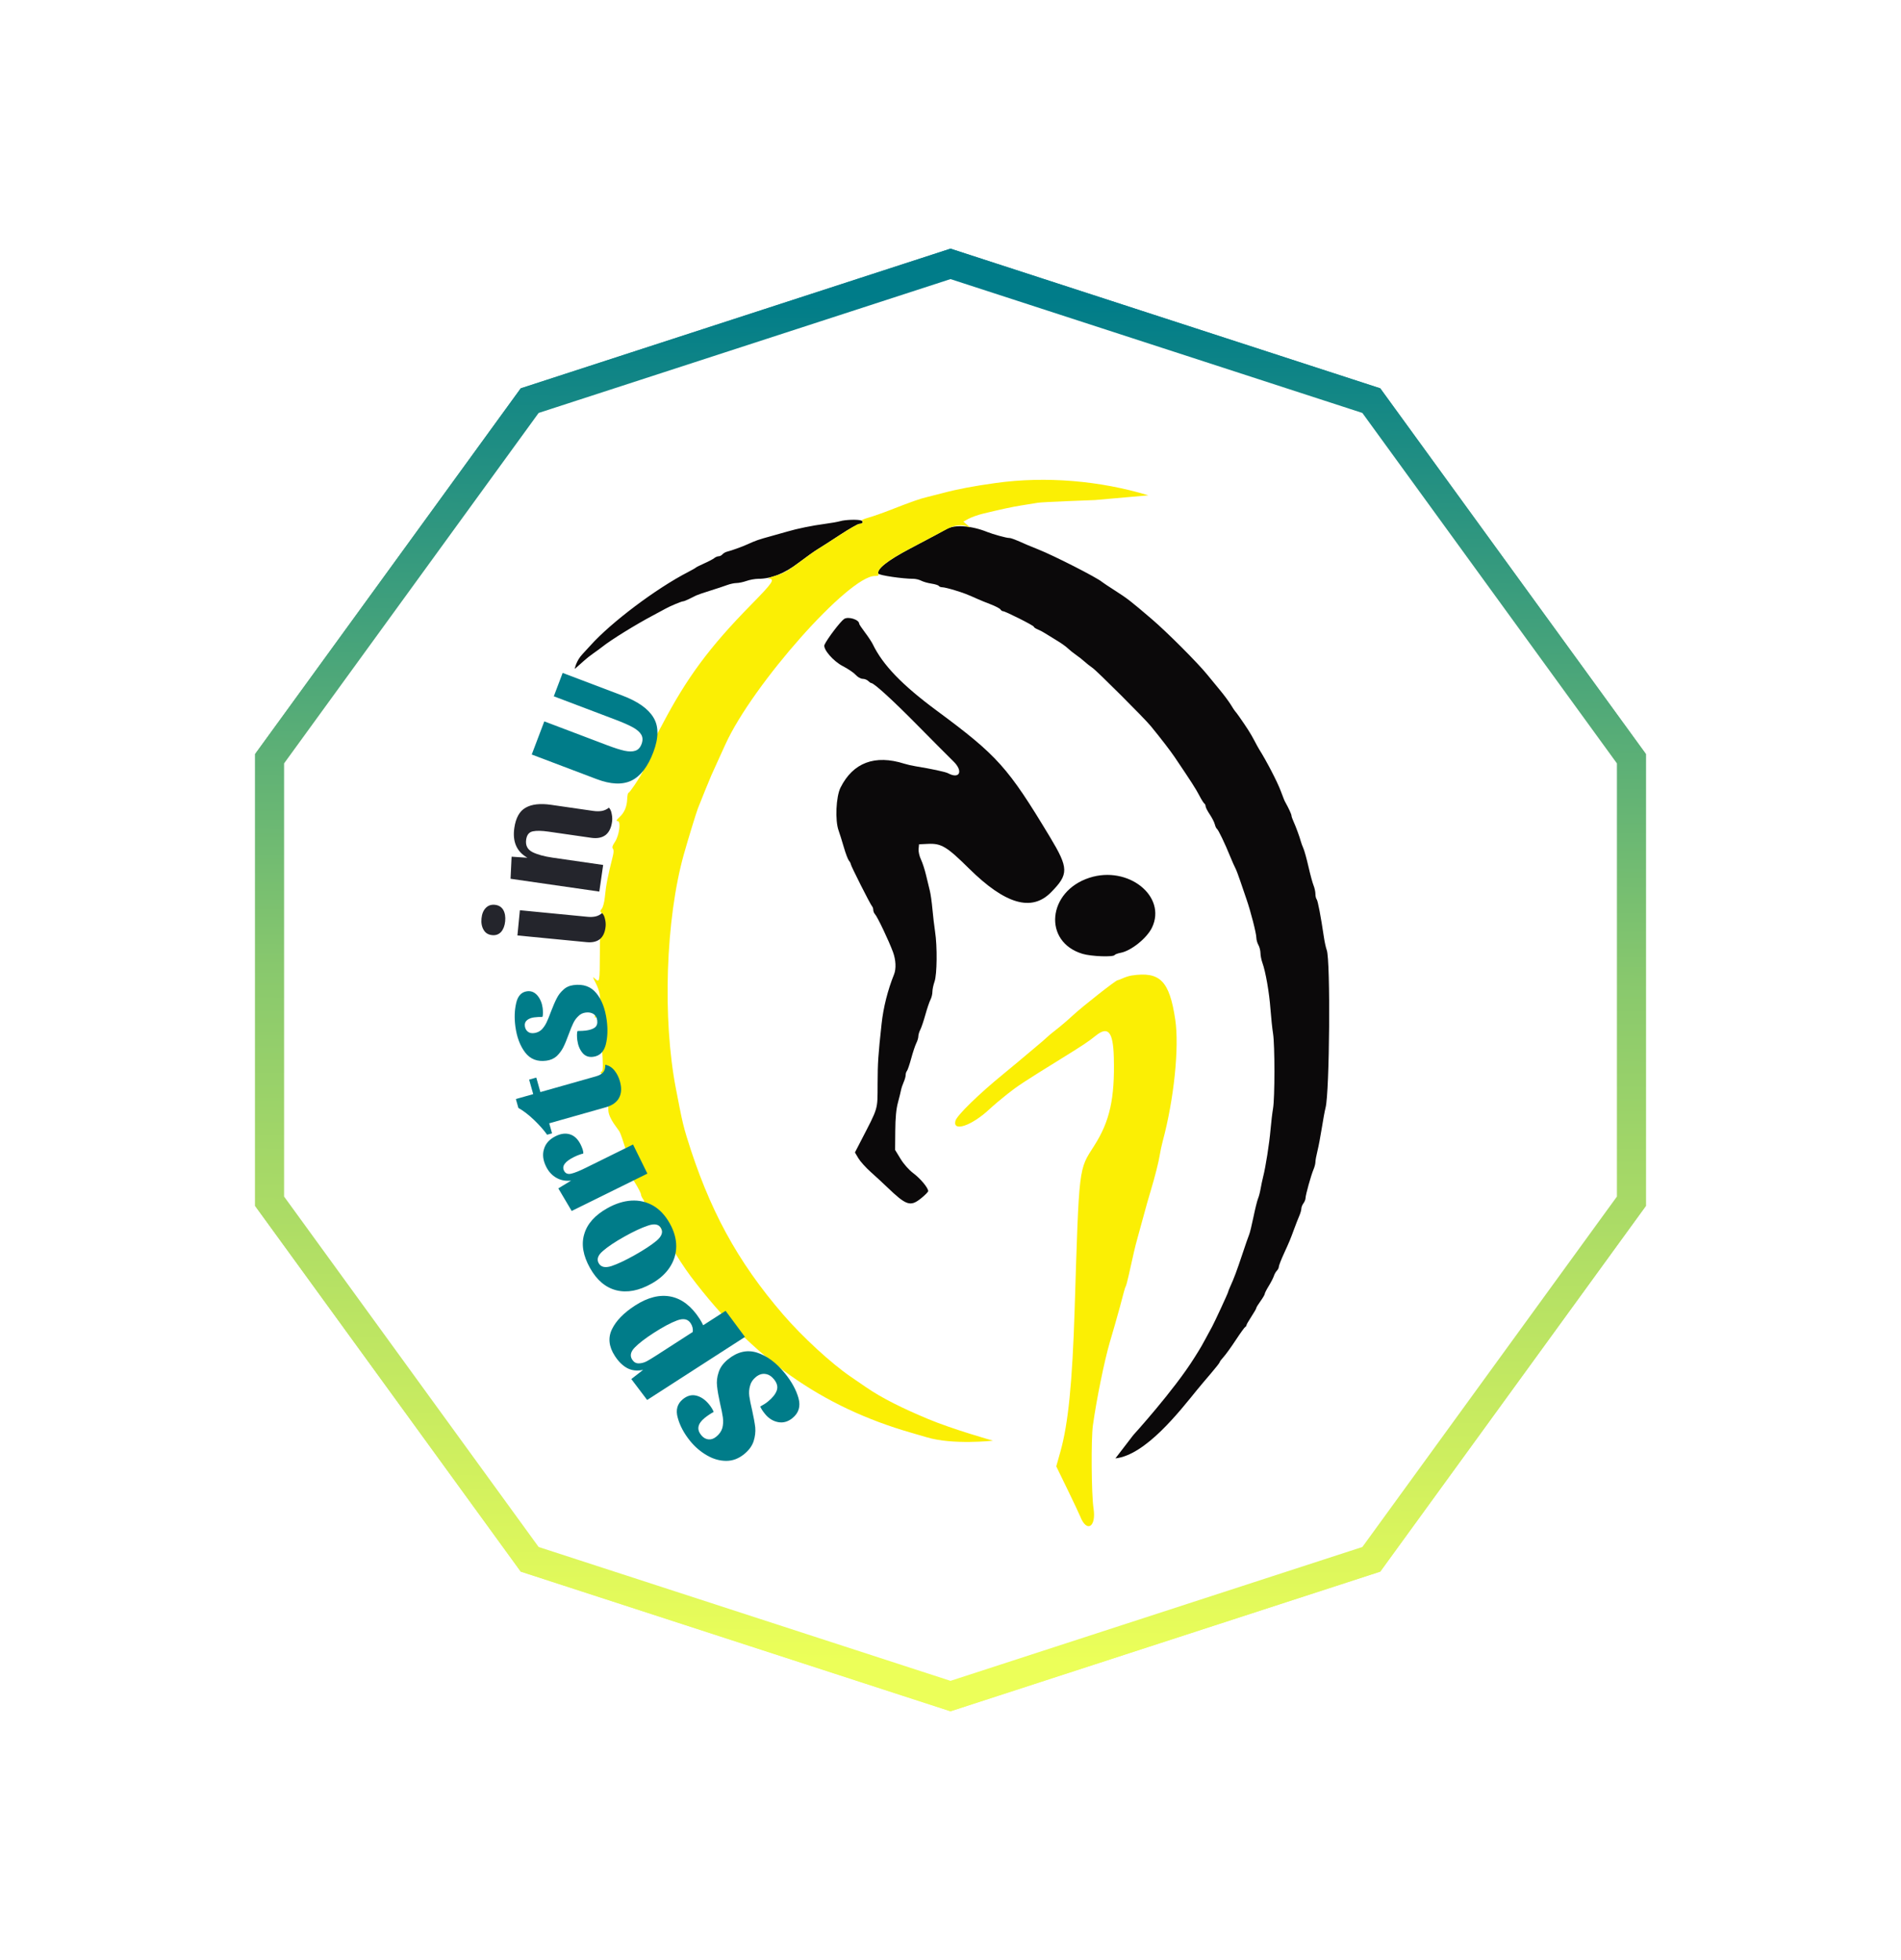 <svg width="130" height="134" viewBox="0 0 130 134" fill="none" xmlns="http://www.w3.org/2000/svg">
<g opacity="0.9" filter="url(#filter0_f_13_1442)">
<path d="M65 17L94.389 26.549L112.553 51.549V82.451L94.389 107.451L65 117L35.611 107.451L17.447 82.451V51.549L35.611 26.549L65 17Z" fill="white"/>
<path d="M36.223 27.391L65 18.041L93.777 27.391L111.563 51.871V82.129L93.777 106.609L65 115.959L36.223 106.609L18.437 82.129V51.871L36.223 27.391Z" stroke="url(#paint0_linear_13_1442)" stroke-width="1.98"/>
</g>
<path d="M36.223 27.391L65 18.041L93.777 27.391L111.563 51.871V82.129L93.777 106.609L65 115.959L36.223 106.609L18.437 82.129V51.871L36.223 27.391Z" fill="white" stroke="url(#paint1_linear_13_1442)" stroke-width="1.98"/>
<path fill-rule="evenodd" clip-rule="evenodd" d="M57.456 35.632C57.297 35.679 56.821 35.764 56.397 35.819C55.541 35.932 54.505 36.145 53.845 36.341C53.607 36.413 53.065 36.565 52.641 36.68C51.885 36.886 51.679 36.958 51.101 37.221C50.737 37.386 50.012 37.647 49.731 37.714C49.614 37.742 49.468 37.825 49.407 37.898C49.346 37.972 49.229 38.032 49.147 38.032C49.065 38.032 48.929 38.088 48.845 38.157C48.762 38.226 48.455 38.388 48.164 38.517C47.873 38.647 47.612 38.777 47.586 38.806C47.559 38.836 47.319 38.974 47.051 39.112C44.868 40.237 41.796 42.548 40.372 44.136C40.235 44.288 39.993 44.552 39.834 44.721C39.382 45.201 39.305 45.736 39.305 45.736C39.305 45.736 39.867 45.239 39.929 45.182C40.086 45.036 40.373 44.809 40.566 44.677C40.76 44.544 41.043 44.337 41.195 44.216C41.796 43.739 43.459 42.71 44.657 42.075C45.032 41.876 45.422 41.666 45.523 41.609C45.822 41.442 46.604 41.114 46.706 41.114C46.758 41.114 46.944 41.041 47.121 40.953C47.297 40.864 47.519 40.755 47.614 40.709C47.709 40.663 48.142 40.515 48.577 40.38C49.012 40.244 49.531 40.072 49.73 39.998C49.93 39.923 50.217 39.862 50.368 39.862C50.52 39.862 50.828 39.797 51.053 39.717C51.278 39.638 51.638 39.573 51.853 39.573C52.74 39.573 53.644 39.214 54.615 38.477C55.119 38.096 55.703 37.679 55.916 37.552C56.127 37.425 56.817 36.983 57.447 36.569C58.078 36.156 58.672 35.818 58.766 35.818C58.996 35.818 59.082 35.66 58.892 35.587C58.674 35.503 57.795 35.53 57.456 35.632ZM64.726 36.171C64.333 36.395 63.93 36.611 62.239 37.503C60.704 38.312 59.944 38.91 60.062 39.217C60.107 39.334 61.713 39.572 62.468 39.573C62.624 39.574 62.865 39.633 63.003 39.705C63.141 39.777 63.454 39.866 63.699 39.902C63.944 39.939 64.169 40.01 64.2 40.06C64.231 40.11 64.34 40.151 64.441 40.151C64.543 40.151 64.919 40.241 65.278 40.351C65.909 40.544 66.129 40.628 66.845 40.95C67.03 41.034 67.442 41.202 67.76 41.323C68.078 41.445 68.372 41.6 68.415 41.666C68.457 41.733 68.535 41.788 68.589 41.788C68.75 41.788 70.697 42.768 70.697 42.849C70.697 42.891 70.816 42.972 70.962 43.031C71.107 43.089 71.341 43.212 71.481 43.305C71.621 43.397 71.972 43.613 72.261 43.785C72.55 43.956 72.891 44.197 73.017 44.32C73.144 44.443 73.4 44.648 73.585 44.776C73.771 44.903 74.031 45.108 74.163 45.23C74.296 45.352 74.544 45.548 74.715 45.666C75.029 45.883 78.252 49.1 78.692 49.637C79.382 50.479 80.034 51.326 80.323 51.754C81.479 53.466 81.775 53.928 82.01 54.379C82.155 54.658 82.312 54.909 82.359 54.938C82.406 54.967 82.445 55.051 82.445 55.125C82.445 55.199 82.572 55.447 82.727 55.677C82.882 55.907 83.038 56.212 83.074 56.357C83.11 56.501 83.176 56.641 83.22 56.668C83.313 56.726 83.762 57.659 84.122 58.546C84.261 58.888 84.421 59.249 84.477 59.348C84.532 59.447 84.682 59.837 84.809 60.215C84.937 60.593 85.131 61.162 85.241 61.48C85.529 62.309 85.91 63.796 85.915 64.105C85.917 64.25 85.98 64.477 86.056 64.609C86.131 64.742 86.195 64.99 86.197 65.161C86.199 65.332 86.259 65.635 86.332 65.835C86.55 66.437 86.799 67.867 86.881 68.991C86.924 69.573 87.004 70.332 87.059 70.676C87.183 71.451 87.182 75.06 87.058 75.78C87.007 76.071 86.93 76.723 86.886 77.229C86.803 78.183 86.552 79.782 86.381 80.45C86.327 80.662 86.249 81.03 86.208 81.268C86.167 81.507 86.088 81.81 86.032 81.942C85.975 82.075 85.835 82.638 85.72 83.194C85.605 83.75 85.474 84.292 85.427 84.398C85.38 84.504 85.169 85.112 84.957 85.75C84.572 86.905 84.387 87.398 84.124 87.975C84.048 88.142 83.985 88.303 83.985 88.332C83.985 88.393 83.082 90.348 82.889 90.705C82.058 92.24 82.184 92.016 81.679 92.824C80.283 95.059 77.497 98.12 77.497 98.12L76.277 99.709C78.346 99.484 80.662 96.498 81.849 95.039C82.043 94.8 82.473 94.29 82.805 93.904C83.136 93.518 83.408 93.172 83.408 93.133C83.408 93.096 83.528 92.934 83.674 92.775C83.819 92.617 84.195 92.097 84.508 91.62C84.822 91.143 85.114 90.739 85.158 90.721C85.201 90.704 85.237 90.653 85.237 90.609C85.237 90.566 85.389 90.299 85.574 90.018C85.76 89.736 85.911 89.472 85.911 89.431C85.911 89.389 86.041 89.176 86.2 88.957C86.359 88.737 86.489 88.515 86.489 88.463C86.489 88.41 86.613 88.165 86.766 87.918C86.917 87.671 87.075 87.365 87.115 87.238C87.155 87.111 87.248 86.948 87.32 86.875C87.393 86.803 87.452 86.682 87.452 86.608C87.452 86.533 87.606 86.136 87.794 85.724C88.194 84.849 88.225 84.775 88.505 84.013C88.622 83.695 88.779 83.293 88.855 83.119C88.931 82.945 88.993 82.725 88.993 82.632C88.993 82.537 89.056 82.377 89.134 82.274C89.212 82.171 89.277 82.01 89.279 81.916C89.282 81.692 89.659 80.341 89.825 79.954C89.897 79.787 89.955 79.559 89.955 79.447C89.955 79.335 90.018 78.995 90.094 78.691C90.17 78.387 90.303 77.684 90.391 77.128C90.478 76.572 90.594 75.943 90.649 75.731C90.926 74.667 90.994 65.651 90.73 64.958C90.673 64.806 90.586 64.417 90.538 64.092C90.325 62.65 90.118 61.569 90.04 61.485C89.994 61.434 89.955 61.27 89.955 61.12C89.955 60.971 89.898 60.708 89.828 60.538C89.758 60.368 89.602 59.795 89.482 59.265C89.362 58.736 89.206 58.172 89.137 58.013C89.067 57.855 88.987 57.638 88.959 57.532C88.881 57.233 88.614 56.505 88.459 56.169C88.382 56.002 88.319 55.822 88.319 55.768C88.319 55.68 88.132 55.27 87.917 54.884C87.832 54.733 87.816 54.694 87.579 54.065C87.342 53.435 86.606 52.018 86.104 51.224C86.054 51.145 85.901 50.867 85.765 50.606C85.533 50.161 85.268 49.746 84.739 48.991C84.616 48.816 84.491 48.651 84.462 48.625C84.432 48.598 84.304 48.403 84.176 48.191C84.049 47.98 83.71 47.524 83.425 47.18C83.139 46.836 82.747 46.359 82.554 46.121C81.907 45.321 79.806 43.217 78.767 42.33C77.293 41.07 77.111 40.929 76.243 40.373C75.814 40.099 75.42 39.836 75.367 39.79C75.025 39.492 72.06 37.981 70.986 37.557C70.694 37.442 70.369 37.309 70.263 37.262C69.412 36.882 69.145 36.78 69.001 36.78C68.822 36.78 67.907 36.529 67.519 36.373C66.43 35.934 65.288 35.852 64.726 36.171ZM57.721 42.321C57.461 42.503 56.59 43.648 56.385 44.078C56.251 44.358 56.975 45.205 57.641 45.546C57.993 45.727 58.388 45.995 58.519 46.142C58.656 46.295 58.857 46.41 58.991 46.41C59.119 46.41 59.289 46.475 59.368 46.554C59.448 46.634 59.542 46.699 59.578 46.699C59.767 46.699 61.038 47.858 62.752 49.596C63.812 50.67 64.91 51.773 65.193 52.047C65.889 52.721 65.634 53.296 64.831 52.866C64.653 52.771 63.688 52.564 62.608 52.389C62.37 52.351 62.023 52.271 61.837 52.212C59.831 51.577 58.337 52.137 57.48 53.846C57.17 54.463 57.097 56.094 57.348 56.783C57.42 56.983 57.58 57.493 57.703 57.917C57.825 58.341 57.982 58.756 58.052 58.84C58.121 58.923 58.178 59.029 58.178 59.075C58.178 59.183 59.516 61.835 59.632 61.956C59.68 62.007 59.719 62.123 59.719 62.215C59.719 62.306 59.774 62.438 59.84 62.508C60.005 62.682 60.784 64.321 61.067 65.091C61.266 65.631 61.294 66.231 61.14 66.617C60.706 67.697 60.409 68.876 60.287 70.002C60.052 72.174 60.021 72.635 60.015 74.115C60.007 75.92 60.086 75.654 58.857 78.032L58.465 78.792L58.699 79.188C58.828 79.405 59.208 79.828 59.543 80.127C59.878 80.425 60.373 80.882 60.642 81.141C61.972 82.421 62.249 82.516 62.971 81.942C63.248 81.721 63.474 81.493 63.474 81.434C63.474 81.213 62.955 80.588 62.462 80.217C62.151 79.982 61.808 79.596 61.582 79.226L61.212 78.62L61.223 77.32C61.231 76.418 61.286 75.829 61.403 75.394C61.495 75.05 61.592 74.66 61.617 74.528C61.642 74.395 61.724 74.151 61.798 73.984C61.873 73.817 61.934 73.598 61.934 73.497C61.934 73.397 61.972 73.273 62.019 73.223C62.066 73.173 62.198 72.785 62.314 72.361C62.429 71.937 62.586 71.468 62.662 71.318C62.738 71.168 62.801 70.958 62.801 70.851C62.801 70.745 62.861 70.543 62.934 70.402C63.008 70.261 63.164 69.8 63.282 69.376C63.4 68.952 63.556 68.49 63.63 68.35C63.703 68.21 63.763 67.966 63.763 67.808C63.763 67.651 63.828 67.338 63.908 67.113C64.081 66.623 64.102 64.714 63.945 63.695C63.888 63.324 63.806 62.631 63.764 62.154C63.721 61.677 63.642 61.114 63.587 60.902C63.532 60.69 63.417 60.214 63.331 59.843C63.244 59.472 63.087 58.987 62.981 58.764C62.872 58.537 62.801 58.22 62.818 58.042L62.849 57.724L63.459 57.695C64.372 57.652 64.742 57.874 66.267 59.381C68.742 61.826 70.545 62.351 71.868 61.013C73.096 59.771 73.089 59.365 71.805 57.233C68.923 52.449 68.219 51.663 64.045 48.576C61.692 46.836 60.37 45.463 59.687 44.05C59.611 43.892 59.37 43.526 59.152 43.239C58.934 42.951 58.756 42.684 58.756 42.645C58.756 42.362 58 42.126 57.721 42.321ZM74.503 60.011C71.623 60.941 71.308 64.397 74.029 65.213C74.627 65.392 76.132 65.448 76.227 65.294C76.256 65.247 76.441 65.179 76.638 65.142C77.352 65.008 78.428 64.144 78.776 63.426C79.814 61.282 77.153 59.155 74.503 60.011Z" fill="#0B090A"/>
<path fill-rule="evenodd" clip-rule="evenodd" d="M68.097 33.022C66.581 33.233 65.47 33.443 64.486 33.706C64.062 33.819 63.564 33.946 63.378 33.988C62.929 34.09 62.288 34.317 60.827 34.889C60.35 35.076 59.7 35.303 59.382 35.393C59.064 35.484 58.859 35.577 58.925 35.6C59.093 35.657 58.975 35.817 58.766 35.817C58.672 35.817 58.078 36.155 57.447 36.569C56.817 36.982 56.127 37.425 55.916 37.552C55.704 37.679 55.119 38.095 54.616 38.477C53.895 39.025 53.558 39.212 53.027 39.364C52.656 39.471 52.448 39.561 52.564 39.565C53.02 39.581 52.851 39.832 51.372 41.337C48.511 44.249 46.968 46.333 45.267 49.58C44.794 50.482 44.581 50.799 44.43 50.821C44.292 50.841 44.245 50.899 44.283 50.998C44.36 51.199 44.118 52.438 43.931 52.805C43.7 53.254 43.051 54.209 42.975 54.209C42.939 54.209 42.901 54.391 42.892 54.612C42.871 55.159 42.703 55.554 42.359 55.87C42.14 56.072 42.111 56.135 42.236 56.135C42.481 56.135 42.347 57.133 42.044 57.574C41.885 57.803 41.844 57.94 41.911 58.02C41.974 58.096 41.975 58.264 41.914 58.508C41.556 59.931 41.441 60.52 41.362 61.335C41.328 61.687 41.235 62.037 41.149 62.135C41.032 62.271 41.025 62.326 41.118 62.384C41.231 62.454 41.206 63.039 41.072 63.453C41.046 63.533 41.023 64.333 41.021 65.231C41.016 67.129 41.002 67.203 40.701 66.92C40.506 66.737 40.513 66.772 40.769 67.276C41.154 68.031 41.127 68.825 40.699 69.388L40.67 69.596C41.015 69.372 41.02 69.391 41.158 71.478C41.249 72.865 41.248 73.222 41.151 73.254C41.054 73.286 41.054 73.324 41.151 73.441C41.413 73.756 41.561 74.319 41.576 75.057C41.584 75.481 41.597 75.882 41.603 75.948C41.664 76.537 42.252 77.155 42.377 77.392C42.515 77.655 43.044 79.348 43.117 79.762C43.179 80.118 43.173 80.131 42.953 80.07C42.772 80.02 42.756 80.028 42.88 80.106C43.061 80.22 43.829 81.48 43.834 81.67C43.835 81.74 43.9 81.882 43.978 81.985C44.056 82.088 44.127 82.369 44.135 82.611C44.147 82.963 44.158 82.988 44.189 82.737C44.211 82.564 44.258 82.424 44.294 82.425C44.369 82.427 44.985 83.344 44.988 83.458C44.996 83.785 46.383 86.134 47.237 87.265C51.455 92.857 56.188 96.206 62.367 97.972C62.685 98.063 63.141 98.196 63.379 98.267C65.176 98.805 67.904 98.498 67.904 98.498C67.904 98.498 65.156 97.725 63.475 97.02C61.74 96.293 60.322 95.603 59.19 94.82C58.978 94.674 58.51 94.353 58.151 94.107C56.837 93.208 54.869 91.396 53.561 89.881C50.41 86.231 48.475 82.667 46.953 77.705C46.765 77.091 46.648 76.608 46.485 75.779C46.408 75.382 46.293 74.797 46.231 74.479C45.291 69.672 45.519 62.844 46.768 58.398C47.049 57.398 47.602 55.593 47.727 55.268C47.901 54.816 48.538 53.246 48.646 53.006C48.693 52.9 48.88 52.488 49.061 52.091C49.242 51.694 49.487 51.155 49.606 50.894C51.467 46.798 58.049 39.38 59.822 39.38C60.052 39.38 60.111 39.345 60.069 39.235C59.944 38.909 60.669 38.33 62.239 37.502C64 36.574 64.337 36.395 64.765 36.166C65.263 35.899 65.837 35.839 66.201 36.015C66.363 36.093 66.35 36.064 66.145 35.889L65.878 35.662L66.241 35.466C66.441 35.357 66.886 35.2 67.23 35.117C68.451 34.821 69.278 34.643 69.815 34.561C70.115 34.516 70.633 34.431 70.968 34.374C71.302 34.317 74.877 34.189 74.877 34.189L78.533 33.865C75.22 32.864 71.526 32.546 68.097 33.022ZM77.389 66.694C77.231 66.718 76.964 66.8 76.797 66.877C76.63 66.954 76.464 67.016 76.427 67.016C76.311 67.016 74.042 68.798 73.393 69.399C73.049 69.718 72.529 70.163 72.237 70.388C71.946 70.613 71.664 70.846 71.612 70.905C71.559 70.964 71.125 71.337 70.648 71.734C70.172 72.13 69.674 72.549 69.541 72.663C69.409 72.778 69.008 73.109 68.65 73.401C66.941 74.792 65.431 76.264 65.337 76.632C65.135 77.416 66.463 76.961 67.664 75.835C67.928 75.587 68.48 75.12 68.889 74.798C69.606 74.233 69.99 73.98 72.528 72.409C74.081 71.448 74.423 71.22 74.924 70.816C75.779 70.124 76.124 70.535 76.169 72.301C76.241 75.109 75.892 76.671 74.82 78.344C73.756 80.007 73.8 79.636 73.49 89.501C73.332 94.544 73.05 97.357 72.513 99.259L72.232 100.254L72.99 101.811C73.407 102.667 73.804 103.51 73.873 103.684C74.317 104.813 74.978 104.407 74.781 103.127C74.635 102.177 74.607 98.389 74.739 97.446C74.988 95.663 75.517 93.065 75.895 91.764C76.01 91.367 76.168 90.825 76.246 90.561C76.421 89.961 76.757 88.734 76.856 88.333C76.897 88.167 76.956 87.99 76.987 87.941C77.017 87.891 77.113 87.528 77.2 87.135C77.521 85.675 77.621 85.251 77.77 84.711C77.854 84.407 77.988 83.92 78.067 83.628C78.435 82.28 78.501 82.044 78.691 81.413C78.994 80.4 79.236 79.442 79.312 78.957C79.349 78.719 79.437 78.307 79.508 78.042C80.284 75.163 80.652 71.602 80.37 69.713C79.972 67.055 79.329 66.403 77.389 66.694Z" fill="#FBEF04"/>
<path d="M47.198 98.522C46.78 98.006 46.497 97.478 46.349 96.937C46.195 96.401 46.312 95.976 46.699 95.662C46.997 95.419 47.306 95.338 47.625 95.42C47.944 95.501 48.234 95.703 48.496 96.025C48.638 96.201 48.741 96.37 48.805 96.532C48.583 96.654 48.379 96.791 48.191 96.943C47.711 97.333 47.63 97.724 47.949 98.117C48.091 98.293 48.258 98.391 48.449 98.41C48.63 98.429 48.808 98.367 48.983 98.224C49.194 98.053 49.333 97.853 49.4 97.624C49.456 97.394 49.467 97.156 49.434 96.911C49.4 96.666 49.336 96.349 49.243 95.958C49.137 95.48 49.068 95.084 49.036 94.77C48.999 94.46 49.034 94.144 49.143 93.823C49.246 93.496 49.459 93.201 49.781 92.94C50.426 92.417 51.088 92.263 51.769 92.478C52.449 92.694 53.087 93.168 53.681 93.9C54.142 94.468 54.451 95.034 54.607 95.597C54.759 96.155 54.621 96.607 54.193 96.954C53.888 97.202 53.565 97.294 53.223 97.232C52.87 97.169 52.565 96.979 52.308 96.662C52.151 96.469 52.045 96.302 51.99 96.162C52.194 96.055 52.37 95.942 52.516 95.823C52.826 95.571 53.027 95.321 53.117 95.073C53.207 94.824 53.145 94.569 52.931 94.305C52.755 94.088 52.559 93.966 52.341 93.938C52.12 93.904 51.903 93.973 51.692 94.144C51.481 94.315 51.348 94.516 51.292 94.746C51.225 94.975 51.209 95.212 51.242 95.457C51.276 95.702 51.339 96.02 51.433 96.41C51.539 96.888 51.611 97.282 51.648 97.592C51.675 97.9 51.637 98.218 51.533 98.545C51.425 98.867 51.209 99.158 50.887 99.42C50.506 99.729 50.096 99.882 49.657 99.879C49.206 99.876 48.769 99.75 48.344 99.502C47.908 99.253 47.527 98.926 47.198 98.522Z" fill="#007C89"/>
<path d="M42.042 92.698C41.629 92.057 41.567 91.446 41.857 90.864C42.14 90.287 42.666 89.751 43.433 89.256C44.302 88.696 45.119 88.493 45.882 88.648C46.64 88.806 47.294 89.314 47.846 90.17C47.94 90.316 48.02 90.462 48.087 90.607L49.619 89.62L50.944 91.406L44.255 95.715L43.172 94.285L43.98 93.657C43.568 93.743 43.205 93.703 42.892 93.537C42.574 93.364 42.291 93.085 42.042 92.698ZM43.231 92.955C43.341 93.126 43.486 93.212 43.666 93.213C43.846 93.214 44.028 93.168 44.212 93.077C44.385 92.983 44.604 92.851 44.871 92.679L47.373 91.067C47.402 90.86 47.355 90.662 47.232 90.471C47.044 90.179 46.733 90.115 46.3 90.278C45.866 90.44 45.335 90.724 44.707 91.129C44.13 91.501 43.697 91.833 43.41 92.126C43.123 92.418 43.063 92.695 43.231 92.955Z" fill="#007C89"/>
<path d="M40.35 86.697C39.873 85.848 39.741 85.074 39.954 84.374C40.157 83.672 40.683 83.082 41.531 82.606C42.091 82.291 42.638 82.118 43.174 82.085C43.709 82.053 44.206 82.168 44.665 82.429C45.113 82.688 45.491 83.091 45.798 83.637C46.097 84.169 46.246 84.696 46.244 85.217C46.238 85.73 46.09 86.207 45.801 86.647C45.511 87.087 45.096 87.458 44.557 87.761C43.695 88.245 42.898 88.398 42.167 88.221C41.425 88.04 40.819 87.532 40.35 86.697ZM45.206 83.969C45.054 83.7 44.757 83.641 44.315 83.794C43.87 83.941 43.328 84.193 42.689 84.552C42.058 84.906 41.573 85.23 41.236 85.524C40.889 85.814 40.791 86.094 40.942 86.364C41.094 86.634 41.386 86.699 41.818 86.56C42.24 86.418 42.767 86.17 43.399 85.815C44.037 85.456 44.537 85.128 44.897 84.83C45.254 84.526 45.357 84.239 45.206 83.969Z" fill="#007C89"/>
<path d="M38.568 80.036C38.664 80.232 38.833 80.3 39.073 80.241C39.306 80.185 39.629 80.055 40.042 79.851L43.29 78.249L44.272 80.239L39.094 82.793L38.181 81.249L39.055 80.717C38.68 80.759 38.346 80.696 38.054 80.529C37.751 80.359 37.514 80.101 37.344 79.756C37.13 79.323 37.084 78.921 37.204 78.55C37.314 78.176 37.582 77.884 38.008 77.674C38.367 77.497 38.698 77.46 39.001 77.563C39.294 77.662 39.531 77.895 39.711 78.26C39.755 78.348 39.8 78.456 39.846 78.585C39.883 78.71 39.896 78.804 39.885 78.868C39.689 78.915 39.479 78.993 39.256 79.103C38.64 79.407 38.411 79.718 38.568 80.036Z" fill="#007C89"/>
<path d="M37.753 77.486L37.415 77.581C37.182 77.255 36.882 76.917 36.516 76.566C36.141 76.209 35.785 75.937 35.45 75.75L35.277 75.14L36.464 74.804L36.184 73.813L36.674 73.674L36.954 74.665L40.755 73.589C40.98 73.525 41.146 73.431 41.252 73.307C41.351 73.185 41.397 73.015 41.39 72.797C41.639 72.845 41.848 72.974 42.017 73.184C42.187 73.395 42.312 73.642 42.392 73.925C42.519 74.376 42.501 74.753 42.336 75.059C42.172 75.364 41.868 75.58 41.425 75.705L37.559 76.8L37.753 77.486Z" fill="#007C89"/>
<path d="M35.892 70.157C35.914 70.321 35.984 70.449 36.103 70.54C36.213 70.624 36.354 70.655 36.526 70.632C36.728 70.605 36.9 70.525 37.042 70.392C37.176 70.252 37.287 70.089 37.377 69.902C37.466 69.715 37.569 69.462 37.687 69.142C37.828 68.773 37.956 68.478 38.072 68.257C38.18 68.037 38.329 67.842 38.519 67.672C38.702 67.496 38.935 67.389 39.219 67.351C39.885 67.263 40.404 67.445 40.776 67.898C41.147 68.343 41.386 68.963 41.491 69.756C41.572 70.369 41.551 70.924 41.426 71.42C41.294 71.917 41.008 72.195 40.566 72.253C40.26 72.294 40.016 72.205 39.834 71.985C39.645 71.759 39.526 71.467 39.478 71.108C39.465 71.01 39.458 70.897 39.456 70.768C39.454 70.639 39.468 70.546 39.498 70.488C39.742 70.487 39.931 70.477 40.066 70.459C40.335 70.423 40.539 70.354 40.678 70.252C40.815 70.142 40.87 69.979 40.841 69.762C40.815 69.567 40.731 69.423 40.589 69.327C40.439 69.233 40.26 69.2 40.05 69.228C39.849 69.254 39.681 69.338 39.547 69.477C39.405 69.61 39.289 69.77 39.2 69.957C39.11 70.144 39.007 70.398 38.889 70.718C38.756 71.086 38.632 71.384 38.517 71.612C38.402 71.833 38.253 72.032 38.071 72.208C37.881 72.378 37.643 72.482 37.359 72.519C36.745 72.601 36.264 72.414 35.914 71.958C35.564 71.502 35.341 70.907 35.243 70.174C35.168 69.606 35.185 69.078 35.296 68.591C35.405 68.097 35.654 67.824 36.043 67.773C36.32 67.736 36.558 67.834 36.756 68.066C36.947 68.3 37.064 68.581 37.108 68.91C37.121 69.008 37.128 69.121 37.13 69.25C37.132 69.379 37.118 69.472 37.087 69.53C37.003 69.526 36.908 69.527 36.803 69.533C36.697 69.54 36.603 69.548 36.52 69.559C36.319 69.586 36.159 69.649 36.043 69.748C35.919 69.848 35.869 69.984 35.892 70.157Z" fill="#007C89"/>
<path d="M32.927 62.795C32.957 62.487 33.052 62.25 33.212 62.084C33.373 61.91 33.581 61.836 33.837 61.86C34.099 61.886 34.293 62.003 34.416 62.212C34.533 62.421 34.576 62.679 34.546 62.987C34.517 63.287 34.425 63.529 34.271 63.711C34.11 63.885 33.905 63.96 33.657 63.935C33.395 63.91 33.201 63.793 33.078 63.583C32.947 63.366 32.897 63.103 32.927 62.795ZM40.171 62.681C40.381 62.701 40.568 62.693 40.731 62.656C40.894 62.618 41.041 62.542 41.174 62.426C41.271 62.519 41.337 62.654 41.373 62.832C41.417 63.003 41.431 63.171 41.415 63.336C41.377 63.727 41.251 64.014 41.036 64.198C40.813 64.381 40.507 64.453 40.116 64.415L35.384 63.956L35.552 62.232L40.171 62.681Z" fill="#24252C"/>
<path d="M34.914 60.081L34.986 58.572L36.069 58.644C35.335 58.23 35.036 57.551 35.172 56.607C35.272 55.916 35.529 55.455 35.943 55.223C36.358 54.984 36.939 54.917 37.685 55.025L40.565 55.441C40.788 55.473 40.986 55.473 41.161 55.442C41.335 55.41 41.496 55.336 41.642 55.22C41.741 55.323 41.805 55.47 41.834 55.66C41.872 55.844 41.879 56.023 41.853 56.198C41.794 56.611 41.645 56.909 41.408 57.094C41.163 57.277 40.834 57.339 40.422 57.279L37.517 56.86C37.049 56.792 36.69 56.785 36.439 56.838C36.18 56.89 36.028 57.078 35.981 57.404C35.925 57.793 36.066 58.076 36.405 58.255C36.745 58.425 37.208 58.553 37.795 58.638L41.247 59.136L40.984 60.957L34.914 60.081Z" fill="#24252C"/>
<path d="M42.563 47.556C43.621 47.957 44.331 48.459 44.691 49.064C45.053 49.661 45.049 50.451 44.677 51.431C44.303 52.419 43.804 53.066 43.18 53.37C42.559 53.667 41.765 53.633 40.798 53.266L36.363 51.586L37.222 49.32L41.54 50.957C42.027 51.141 42.42 51.266 42.718 51.331C43.01 51.392 43.252 51.392 43.446 51.328C43.639 51.264 43.782 51.112 43.872 50.872C43.963 50.632 43.959 50.421 43.859 50.238C43.752 50.052 43.558 49.882 43.278 49.727C42.99 49.569 42.589 49.393 42.074 49.198L37.872 47.606L38.477 46.007L42.563 47.556Z" fill="#007C89"/>
<defs>
<filter id="filter0_f_13_1442" x="0.615" y="0.168" width="128.769" height="133.663" filterUnits="userSpaceOnUse" color-interpolation-filters="sRGB">
<feFlood flood-opacity="0" result="BackgroundImageFix"/>
<feBlend mode="normal" in="SourceGraphic" in2="BackgroundImageFix" result="shape"/>
<feGaussianBlur stdDeviation="8.416" result="effect1_foregroundBlur_13_1442"/>
</filter>
<linearGradient id="paint0_linear_13_1442" x1="65.782" y1="20.355" x2="64.862" y2="113.651" gradientUnits="userSpaceOnUse">
<stop stop-color="#007C89"/>
<stop offset="0.495" stop-color="#88C86D"/>
<stop offset="1" stop-color="#ECFF59"/>
</linearGradient>
<linearGradient id="paint1_linear_13_1442" x1="65.782" y1="20.355" x2="64.862" y2="113.651" gradientUnits="userSpaceOnUse">
<stop stop-color="#007C89"/>
<stop offset="0.495" stop-color="#88C86D"/>
<stop offset="1" stop-color="#ECFF59"/>
</linearGradient>
</defs>
</svg>
